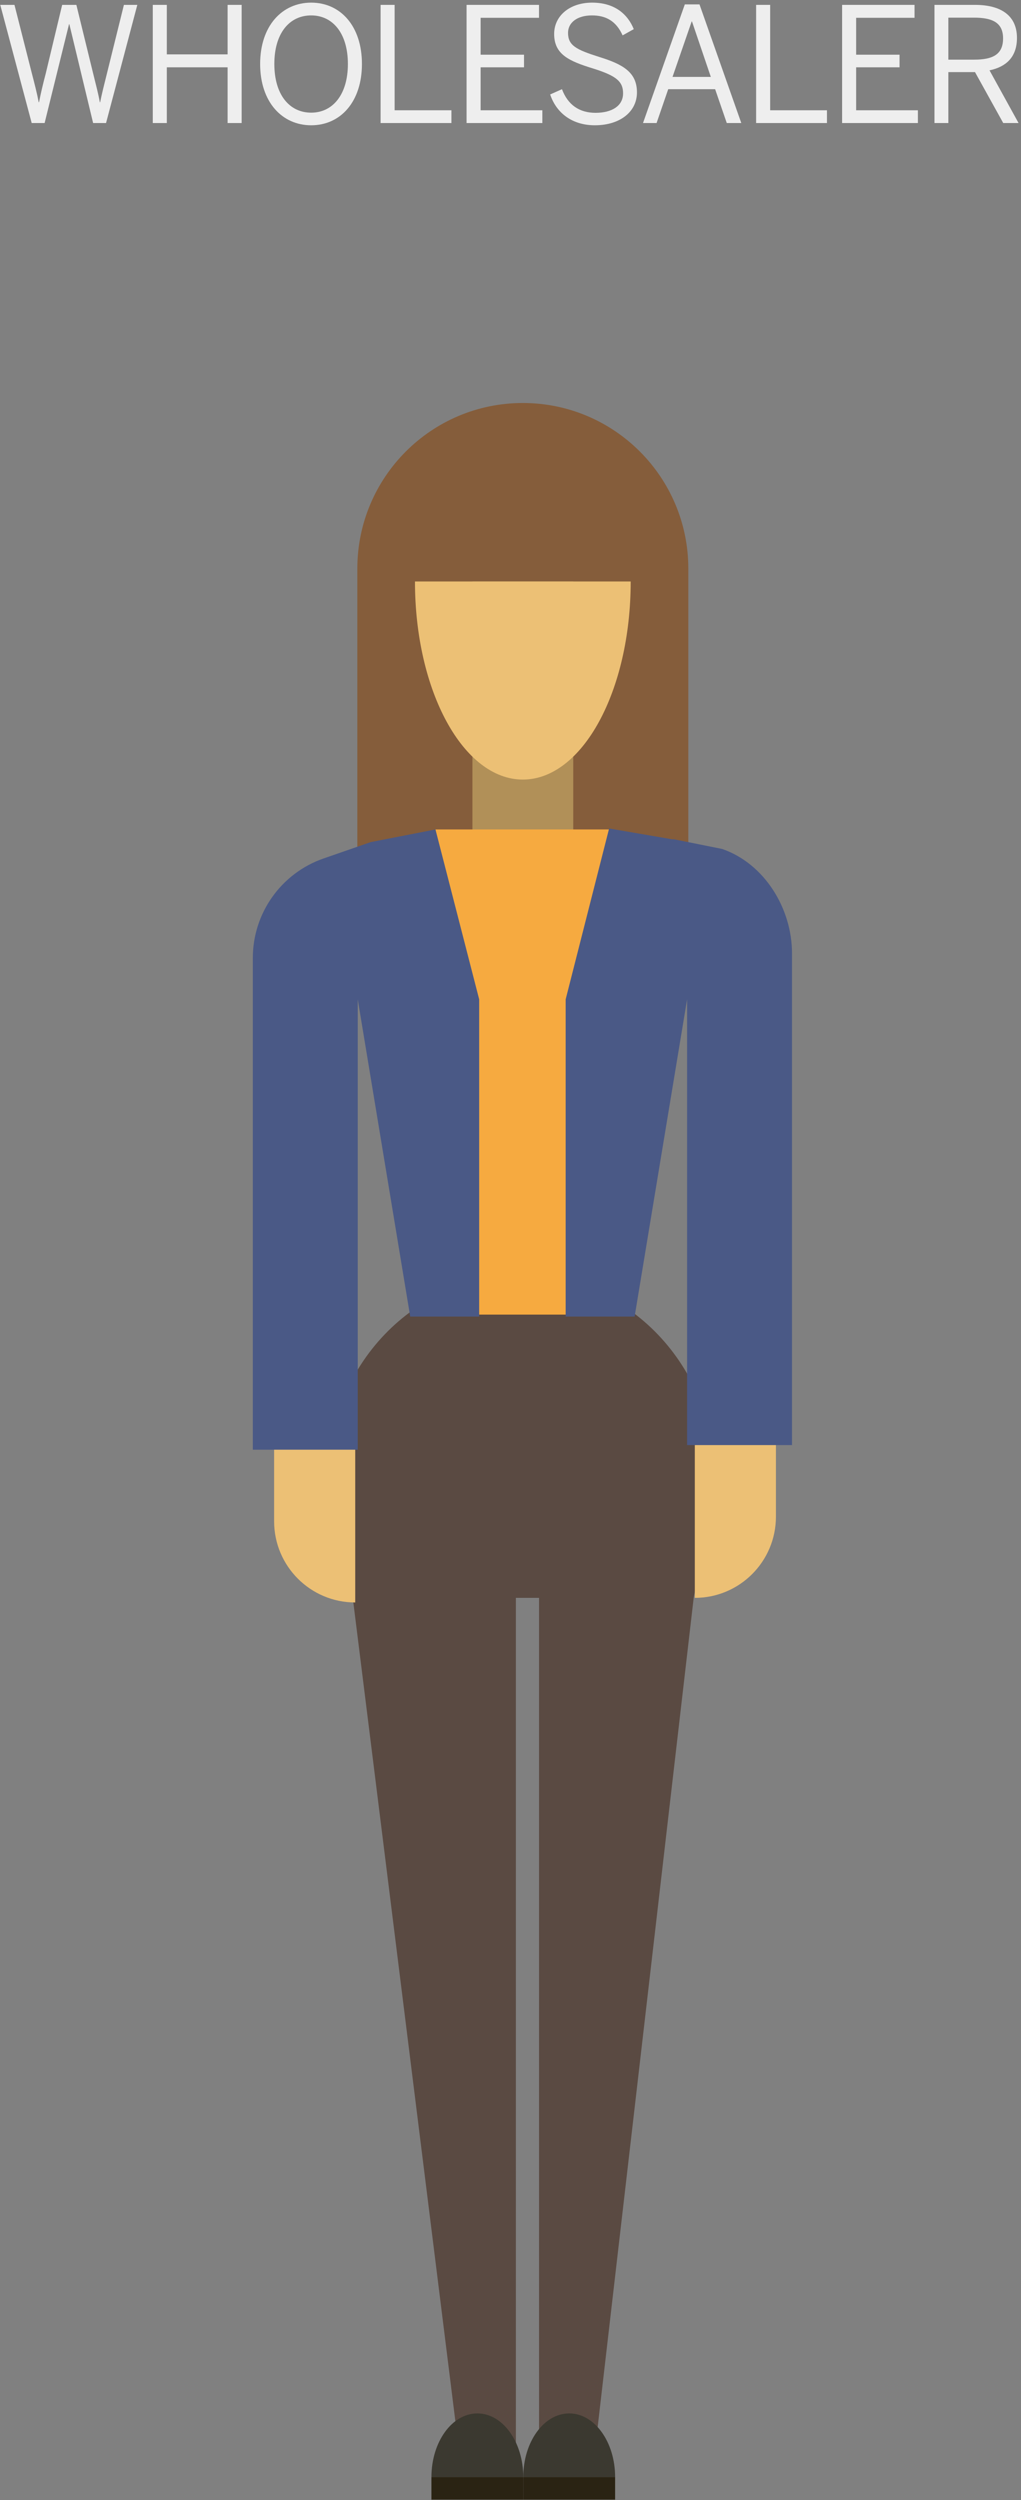 <?xml version="1.0" encoding="UTF-8" standalone="no"?>
<svg width="224px" height="548px" viewBox="0 0 224 548" version="1.1" xmlns="http://www.w3.org/2000/svg" xmlns:xlink="http://www.w3.org/1999/xlink" xmlns:sketch="http://www.bohemiancoding.com/sketch/ns">
    <rect x="0" y="0" width="224" height="548" fill="#808080" stroke="none"/>
    <!-- Generator: Sketch 3.3.3 (12081) - http://www.bohemiancoding.com/sketch -->
    <title>slide3_wholesaler</title>
    <desc>Created with Sketch.</desc>
    <defs></defs>
    <g id="Page-1" stroke="none" stroke-width="1" fill="none" fill-rule="evenodd" sketch:type="MSPage">
        <g id="slide3_wholesaler" sketch:type="MSLayerGroup">
            <path d="M157.466,323.872 L156.769,323.872 C156.769,299.398 137.78,279.558 114.357,279.558 C90.934,279.558 71.946,299.398 71.946,323.872 L72.643,323.872 L76.86,345.965 L100.838,538.197 L113.18,538.197 L113.18,350.248 L118.265,350.248 L118.265,538.197 L130.405,538.197 L152.206,350.113 L157.466,323.872" id="Fill-1" fill="#5A4A42" sketch:type="MSShapeGroup"></path>
            <path d="M94.653,542.984 C94.653,535.269 99.164,529.015 104.728,529.015 C110.292,529.015 114.803,535.269 114.803,542.984" id="Fill-2" fill="#3B3930" sketch:type="MSShapeGroup"></path>
            <path d="M94.653,542.984 L114.804,542.984 L114.804,547.913 L94.653,547.913 L94.653,542.984 Z" id="Fill-3" fill="#2A2313" sketch:type="MSShapeGroup"></path>
            <path d="M114.803,542.984 C114.803,535.269 119.314,529.015 124.879,529.015 C130.443,529.015 134.954,535.269 134.954,542.984" id="Fill-4" fill="#3B3930" sketch:type="MSShapeGroup"></path>
            <path d="M114.803,542.984 L134.953,542.984 L134.953,547.913 L114.803,547.913 L114.803,542.984 Z" id="Fill-5" fill="#2A2313" sketch:type="MSShapeGroup"></path>
            <path d="M114.705,88.336 C94.654,88.336 78.398,104.591 78.398,124.643 L78.398,192.14 L151.013,192.14 L151.013,124.643 C151.013,104.591 134.757,88.336 114.705,88.336" id="Fill-6" fill="#855D3B" sketch:type="MSShapeGroup"></path>
            <path d="M103.646,127.458 L103.646,187.857 L113.071,187.857 L114.706,189.336 L116.34,187.857 L125.764,187.857 L125.764,127.458 L103.646,127.458" id="Fill-7" fill="#B19058" sketch:type="MSShapeGroup"></path>
            <path d="M114.705,170.881 C127.775,170.881 138.37,151.44 138.37,127.458 L91.041,127.458 C91.041,151.44 101.636,170.881 114.705,170.881" id="Fill-8" fill="#ECC075" sketch:type="MSShapeGroup"></path>
            <path d="M77.935,351.257 L77.935,351.257 C68.107,351.257 60.139,343.289 60.139,333.46 L60.139,209.656 L77.935,209.656 L77.935,351.257" id="Fill-9" fill="#ECC075" sketch:type="MSShapeGroup"></path>
            <path d="M95.537,181.815 L133.693,181.815 L133.693,288.159 L95.537,288.159 L95.537,181.815 Z" id="Fill-10" fill="#F6AA40" sketch:type="MSShapeGroup"></path>
            <path d="M152.437,350.248 L152.437,350.248 C162.265,350.248 170.233,342.28 170.233,332.451 L170.233,208.646 L152.437,208.646 L152.437,350.248" id="Fill-11" fill="#ECC075" sketch:type="MSShapeGroup"></path>
            <path d="M105.127,219.05 L95.537,181.815 L81.358,184.579 L70.987,188.175 C61.698,191.397 55.468,200.15 55.468,209.983 L55.468,317.768 L78.486,317.768 L78.486,219.05 L89.997,288.59 L105.127,288.59 L105.127,219.05" id="Fill-12" fill="#4A5986" sketch:type="MSShapeGroup"></path>
            <path d="M158.447,186.094 L151.013,184.599 L151.013,184.579 L150.338,184.463 L147.72,183.937 L147.69,184.009 L133.636,181.6 L124.103,219.05 L124.103,288.59 L139.232,288.59 L150.744,219.05 L150.744,316.759 L173.761,316.759 L173.761,208.974 C173.761,199.141 167.737,189.315 158.447,186.094" id="Fill-13" fill="#4A5986" sketch:type="MSShapeGroup"></path>
            <path d="M6.954,26.971 L0.058,1.068 L3.174,1.068 L6.989,16.084 C7.584,18.36 8.144,20.565 8.494,22.42 L8.564,22.42 C8.914,20.6 9.439,18.36 10.034,16.12 L13.64,1.068 L16.755,1.068 L20.465,16.225 C21.025,18.535 21.551,20.425 21.9,22.42 L21.971,22.42 C22.391,20.32 22.846,18.605 23.406,16.33 L27.186,1.068 L30.127,1.068 L23.266,26.971 L20.431,26.971 L15.215,5.303 L15.145,5.303 L9.789,26.971 L6.954,26.971" id="Fill-14" fill="#EEEEEE" sketch:type="MSShapeGroup"></path>
            <path d="M33.519,26.971 L33.519,1.068 L36.599,1.068 L36.599,11.919 L49.935,11.919 L49.935,1.068 L53.016,1.068 L53.016,26.971 L49.935,26.971 L49.935,14.754 L36.599,14.754 L36.599,26.971 L33.519,26.971" id="Fill-15" fill="#EEEEEE" sketch:type="MSShapeGroup"></path>
            <path d="M57.073,14.02 C57.073,5.688 61.869,0.578 68.274,0.578 C74.68,0.578 79.406,5.688 79.406,14.02 C79.406,22.35 74.68,27.461 68.274,27.461 C61.869,27.461 57.073,22.35 57.073,14.02 L57.073,14.02 Z M76.325,14.02 C76.325,7.264 72.965,3.378 68.274,3.378 C63.514,3.378 60.188,7.264 60.188,14.02 C60.188,20.775 63.514,24.695 68.274,24.695 C72.965,24.695 76.325,20.775 76.325,14.02 L76.325,14.02 Z" id="Fill-16" fill="#EEEEEE" sketch:type="MSShapeGroup"></path>
            <path d="M83.498,26.971 L83.498,1.068 L86.578,1.068 L86.578,24.17 L99.04,24.17 L99.04,26.971 L83.498,26.971" id="Fill-17" fill="#EEEEEE" sketch:type="MSShapeGroup"></path>
            <path d="M102.362,26.971 L102.362,1.068 L118.254,1.068 L118.254,3.903 L105.443,3.903 L105.443,11.989 L114.964,11.989 L114.964,14.754 L105.443,14.754 L105.443,24.17 L118.989,24.17 L118.989,26.971 L102.362,26.971" id="Fill-18" fill="#EEEEEE" sketch:type="MSShapeGroup"></path>
            <path d="M120.703,20.705 L123.293,19.55 C124.588,23.015 127.144,24.731 130.644,24.731 C134.284,24.731 136.699,23.19 136.699,20.46 C136.699,17.905 135.299,16.645 130.189,15.035 C124.798,13.389 121.578,11.919 121.578,7.438 C121.578,3.483 124.973,0.578 129.909,0.578 C134.844,0.578 137.714,3.098 139.044,6.389 L136.594,7.754 C135.194,4.638 132.954,3.378 129.874,3.378 C126.583,3.378 124.623,4.988 124.623,7.194 C124.623,9.959 126.373,10.869 131.449,12.479 C136.664,14.089 139.745,15.839 139.745,20.25 C139.745,24.521 135.999,27.461 130.504,27.461 C125.568,27.461 122.068,24.8 120.703,20.705" id="Fill-19" fill="#EEEEEE" sketch:type="MSShapeGroup"></path>
            <path d="M141.072,26.971 L150.243,0.963 L153.464,0.963 L162.635,26.971 L159.449,26.971 L156.894,19.55 L146.603,19.55 L144.048,26.971 L141.072,26.971 L141.072,26.971 Z M147.548,16.854 L155.949,16.854 L151.818,4.708 L151.748,4.708 L147.548,16.854 L147.548,16.854 Z" id="Fill-20" fill="#EEEEEE" sketch:type="MSShapeGroup"></path>
            <path d="M165.888,26.971 L165.888,1.068 L168.968,1.068 L168.968,24.17 L181.429,24.17 L181.429,26.971 L165.888,26.971" id="Fill-21" fill="#EEEEEE" sketch:type="MSShapeGroup"></path>
            <path d="M184.752,26.971 L184.752,1.068 L200.644,1.068 L200.644,3.903 L187.832,3.903 L187.832,11.989 L197.353,11.989 L197.353,14.754 L187.832,14.754 L187.832,24.17 L201.379,24.17 L201.379,26.971 L184.752,26.971" id="Fill-22" fill="#EEEEEE" sketch:type="MSShapeGroup"></path>
            <path d="M205.017,26.971 L205.017,1.068 L213.908,1.068 C219.788,1.068 223.114,3.553 223.114,8.314 C223.114,12.479 220.769,14.649 217.093,15.419 L223.464,26.971 L220.103,26.971 L213.908,15.805 L208.062,15.805 L208.062,26.971 L205.017,26.971 L205.017,26.971 Z M208.062,13.074 L213.732,13.074 C217.793,13.074 220.068,11.954 220.068,8.419 C220.068,5.023 217.828,3.868 213.698,3.868 L208.062,3.868 L208.062,13.074 L208.062,13.074 Z" id="Fill-23" fill="#EEEEEE" sketch:type="MSShapeGroup"></path>
        </g>
    </g>
</svg>